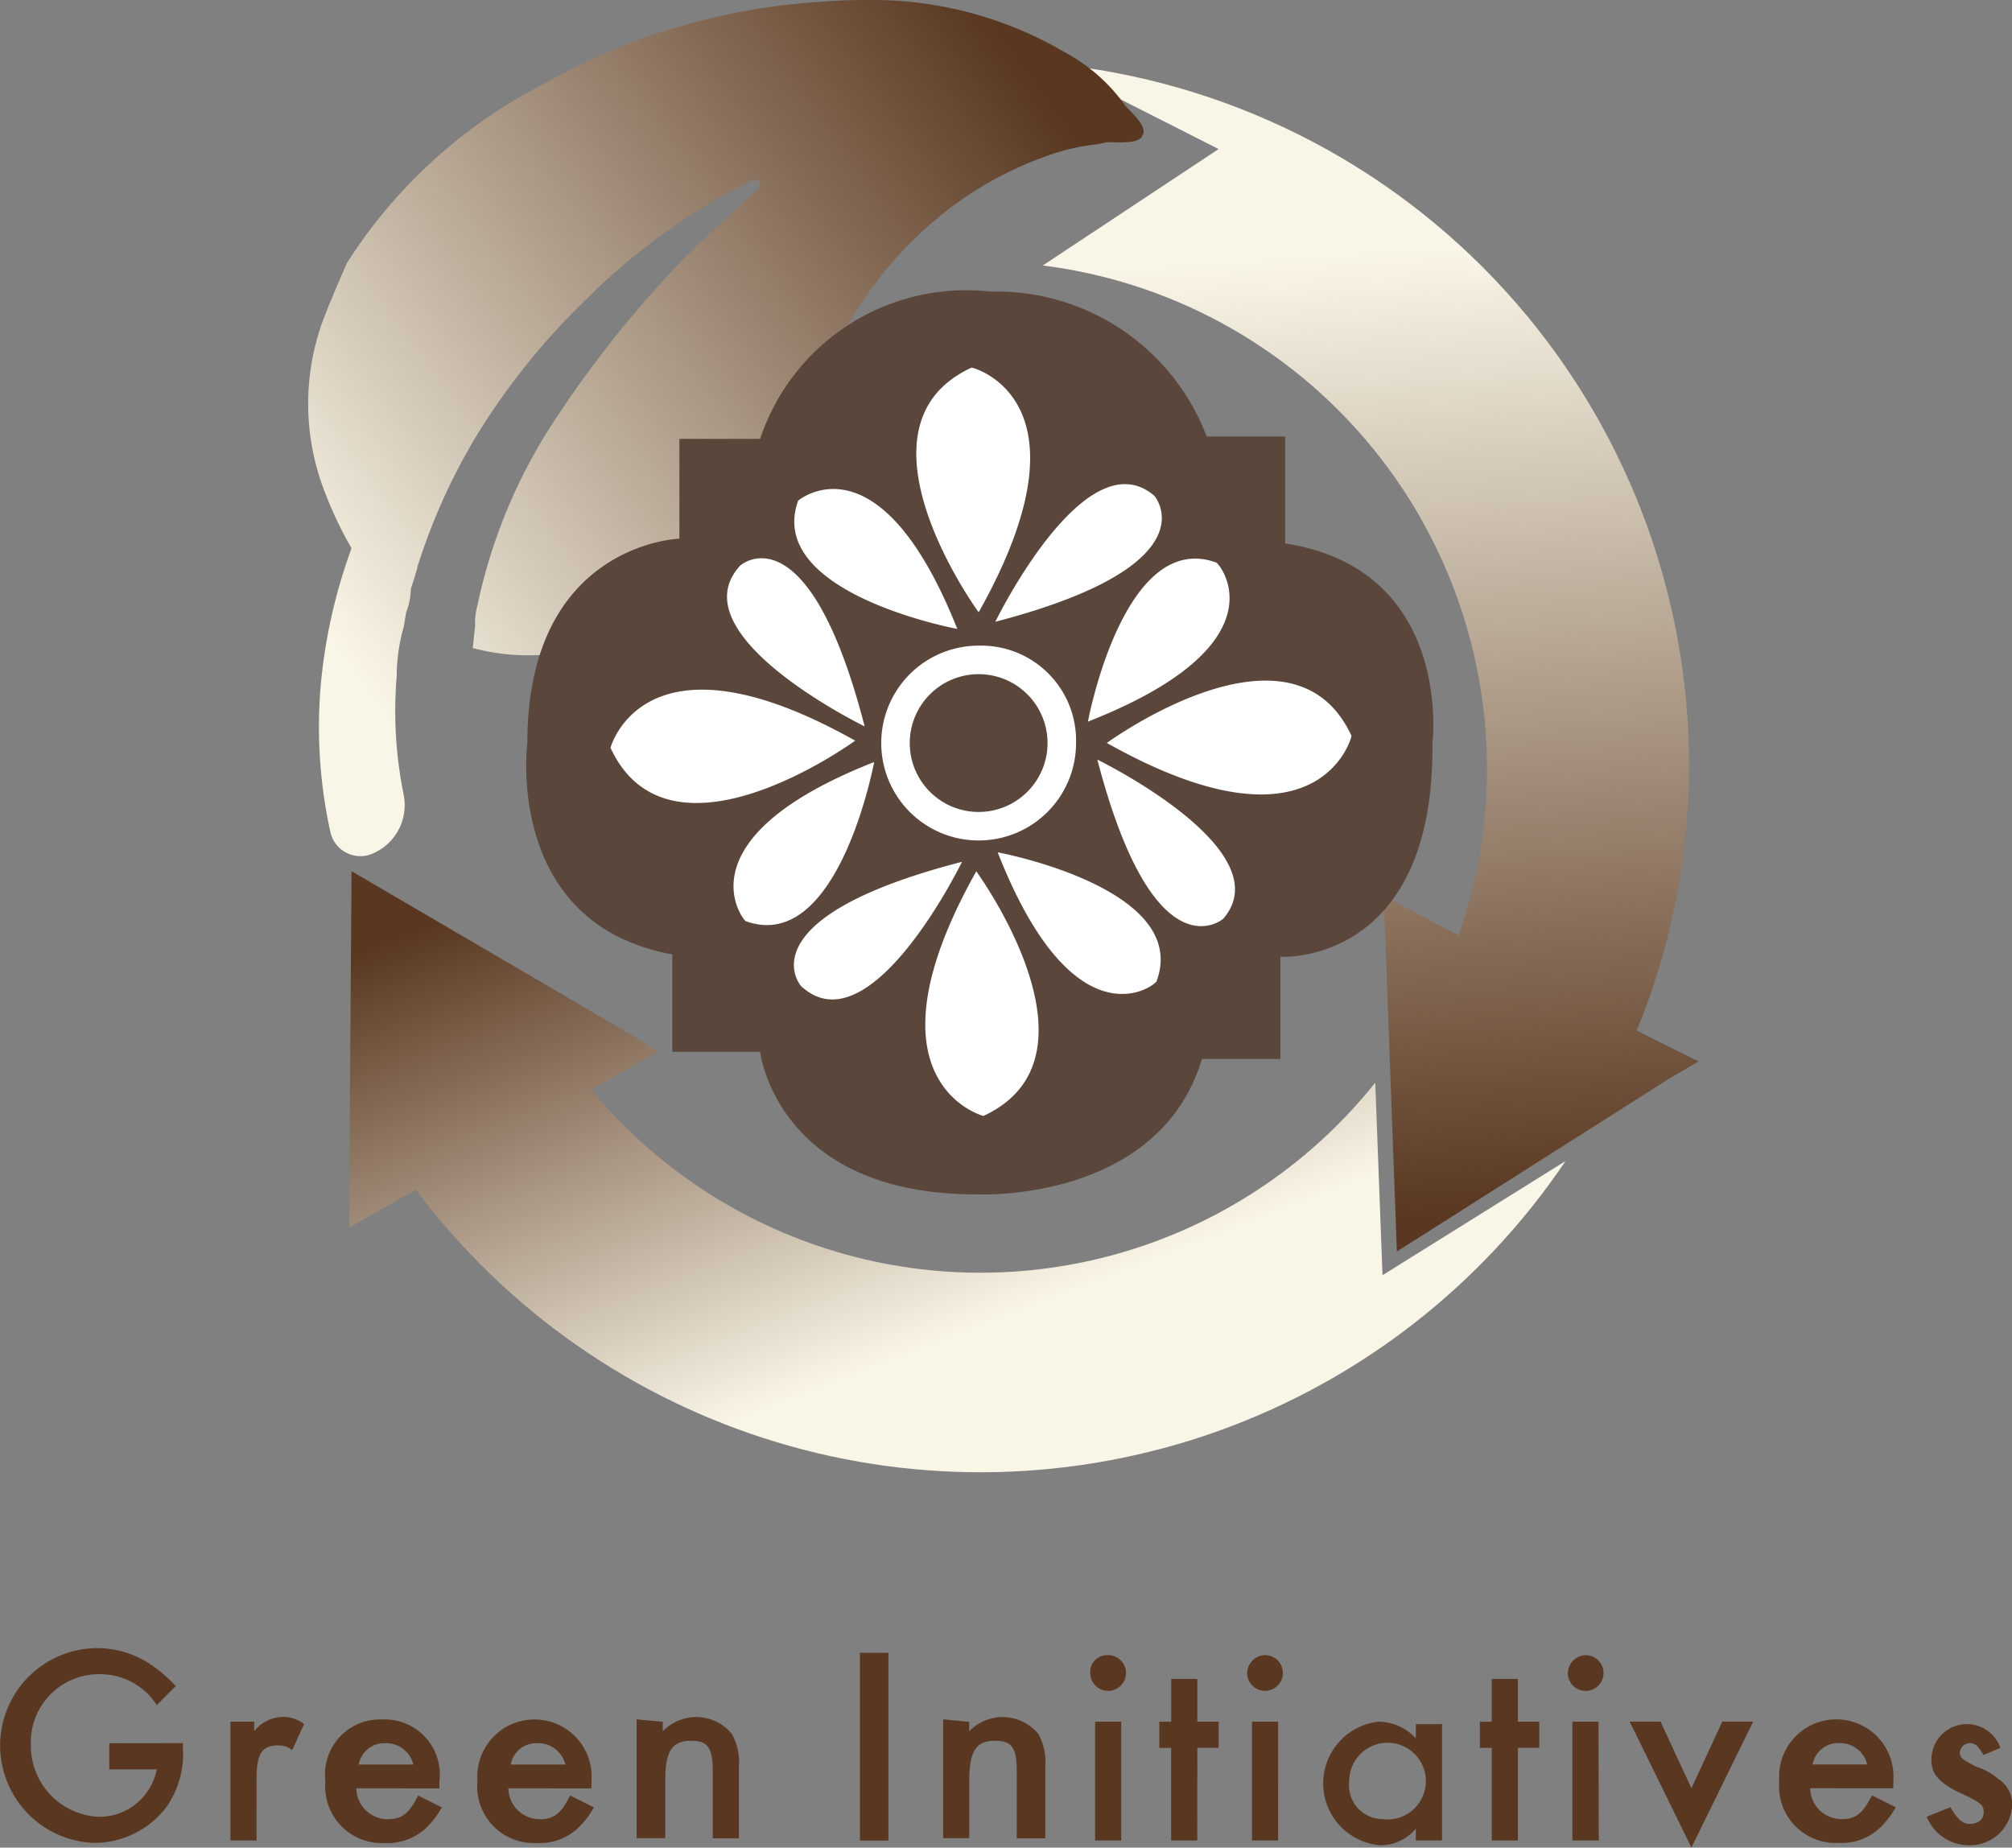 <svg id="Group_1733" data-name="Group 1733" xmlns="http://www.w3.org/2000/svg" xmlns:xlink="http://www.w3.org/1999/xlink" width="60.396" height="55.457" viewBox="0 0 60.396 55.457">
  <rect x="0" y="0" width="60.396" height="55.457" fill="#808080" stroke="none"/>
  <defs>
    <clipPath id="clip-path">
      <rect id="Rectangle_1551" data-name="Rectangle 1551" width="60.396" height="55.457" fill="none"/>
    </clipPath>
    <clipPath id="clip-path-2">
      <path id="Path_48570" data-name="Path 48570" d="M49.177,5.241,43.9,8.735A15.237,15.237,0,0,1,57.234,23.78a14.8,14.8,0,0,1-.856,5.063L54.1,27.631l.071,1,.357,9.7,8.2-5.205.856-.5L61.726,31.7A20.89,20.89,0,0,0,63.3,23.78,21.168,21.168,0,0,0,44.114,2.674Z" transform="translate(-43.9 -2.674)" fill="none"/>
    </clipPath>
    <linearGradient id="linear-gradient" x1="0.612" y1="0.966" x2="0.583" y2="0.158" gradientUnits="objectBoundingBox">
      <stop offset="0" stop-color="#593720"/>
      <stop offset="1" stop-color="#faf6e7"/>
    </linearGradient>
    <clipPath id="clip-path-3">
      <path id="Path_48571" data-name="Path 48571" d="M14.7,46.443v.927l2-1.141a21.176,21.176,0,0,0,34.512-.856L45.718,48.8,45.5,43.02a15.165,15.165,0,0,1-23.531.214l2-1.141-.784-.5-8.414-4.92Z" transform="translate(-14.7 -36.674)" fill="none"/>
    </clipPath>
    <linearGradient id="linear-gradient-2" x1="0" y1="0.144" x2="0.5" y2="0.775" xlink:href="#linear-gradient"/>
    <clipPath id="clip-path-4">
      <path id="Path_48573" data-name="Path 48573" d="M29.615,0q-.586,0-1.221.052a19.336,19.336,0,0,0-8.414,2.5A15.227,15.227,0,0,0,14.133,7.9c-.214.5-.5,1.141-.713,1.711a7.274,7.274,0,0,0,.071,5.205,11.6,11.6,0,0,0,.784,1.64,16.177,16.177,0,0,0-.927,4.136,14.7,14.7,0,0,0,.285,4.35.925.925,0,0,0,1.355.642,1.579,1.579,0,0,0,.856-1.711,12.554,12.554,0,0,1-.214-3.565,5.428,5.428,0,0,1,.214-1.5l.071-.428a2.109,2.109,0,0,0,.143-.713c.071-.214.143-.428.214-.713a18.107,18.107,0,0,1,1.783-3.922,20.678,20.678,0,0,1,3.209-3.993A18.852,18.852,0,0,1,26.326,5.4h.143l.071.071a.262.262,0,0,1-.071.214s-.214.214-.642.57c-.357.357-.927.856-1.569,1.5a33.058,33.058,0,0,0-4.064,5.134,16.133,16.133,0,0,0-2.139,5.277,1.974,1.974,0,0,0-.071.642l-.071.642a6.357,6.357,0,0,0,4.849-.642,10.169,10.169,0,0,0,3.85-3.708c1.141-1.925,1.64-3.922,2.781-5.7a11.343,11.343,0,0,1,2.139-2.567,10.715,10.715,0,0,1,3.779-2.21,6.111,6.111,0,0,1,1.283-.285,3.088,3.088,0,0,0,.357-.071c.285,0,1,.071,1.07-.214.143-.214-.214-.57-.5-.856a5.324,5.324,0,0,0-1.854-1.64A11.415,11.415,0,0,0,29.717,0Z" transform="translate(-12.973 -0.001)" fill="none"/>
    </clipPath>
    <linearGradient id="linear-gradient-3" x1="0.267" y1="0.646" x2="0.711" y2="0.31" gradientUnits="objectBoundingBox">
      <stop offset="0" stop-color="#faf6e7"/>
      <stop offset="1" stop-color="#593720"/>
    </linearGradient>
  </defs>
  <g id="Group_1724" data-name="Group 1724" transform="translate(0 0)">
    <g id="Group_1723" data-name="Group 1723" clip-path="url(#clip-path)">
      <path id="Path_48569" data-name="Path 48569" d="M5.491,72.226v.143a2.784,2.784,0,0,1-.5,1.783,2.737,2.737,0,0,1-2.139,1.07,2.924,2.924,0,0,1,.071-5.847,2.9,2.9,0,0,1,1.711.57,4.092,4.092,0,0,1,.642.57l-.57.57a2.017,2.017,0,0,0-1.711-.927A2.043,2.043,0,0,0,.927,72.3a2.131,2.131,0,0,0,2.068,2.139,1.76,1.76,0,0,0,1.711-1.426H3.28v-.784Zm2.139-.642v.285a1.114,1.114,0,0,1,.856-.428,1,1,0,0,1,.642.214l-.357.784a.6.6,0,0,0-.428-.143c-.5,0-.642.285-.642,1V75.15H6.917V71.584Zm3.066,2a.942.942,0,0,0,.927.927c.428,0,.642-.143.927-.713l.713.357a2.506,2.506,0,0,1-.5.642,1.677,1.677,0,0,1-1.212.428,1.7,1.7,0,0,1-1.783-1.854,1.652,1.652,0,0,1,1.711-1.854,1.652,1.652,0,0,1,1.711,1.854v.214Zm.856-1.355a.776.776,0,0,0-.784.642h1.64a.839.839,0,0,0-.856-.642m3.708,1.355a.942.942,0,0,0,.927.927c.428,0,.642-.143.927-.713l.713.357a2.506,2.506,0,0,1-.5.642,1.677,1.677,0,0,1-1.212.428,1.7,1.7,0,0,1-1.783-1.854,1.717,1.717,0,1,1,3.423,0v.214Zm.856-1.355a.776.776,0,0,0-.784.642h1.64a.839.839,0,0,0-.856-.642m3.779-.642v.285a1.408,1.408,0,0,1,1-.428,1.394,1.394,0,0,1,1.07.5,1.726,1.726,0,0,1,.214,1v2.139h-.784v-2c0-.713-.143-.927-.642-.927-.57,0-.784.285-.784,1.212v1.711H19.11V71.513Zm6.774,3.565h-.856V69.517h.856Zm2.424-3.565v.285a1.408,1.408,0,0,1,1-.428,1.394,1.394,0,0,1,1.07.5,1.726,1.726,0,0,1,.214,1v2.139h-.856v-2c0-.713-.143-.927-.642-.927-.57,0-.784.285-.784,1.212v1.711h-.784V71.513Zm4.136-2a.536.536,0,1,1-.5.57.505.505,0,0,1,.5-.57m.428,5.562h-.784V71.584h.784Zm2.282,0h-.784V72.369H34.8v-.784h.357V70.3h.784v1.283h.642v.784h-.642Zm2-5.562a.536.536,0,1,1-.5.57.551.551,0,0,1,.5-.57m.428,5.562h-.784V71.584h.784Zm4.92-3.565V75.15H42.5v-.357a1.377,1.377,0,0,1-1.07.5,1.864,1.864,0,0,1-.071-3.708,1.519,1.519,0,0,1,1.141.5v-.428h.784ZM41.5,74.508a1.151,1.151,0,1,0-1-1.141,1.017,1.017,0,0,0,1,1.141m4.064.642H44.78V72.369h-.357v-.784h.357V70.3h.784v1.283h.642v.784h-.642Zm2-5.562a.536.536,0,1,1-.5.57.551.551,0,0,1,.5-.57m.428,5.562H47.2V71.584h.784Zm2.781-1.569.927-2h.927l-1.854,3.779-1.854-3.779h.927Zm3.565,0a.942.942,0,0,0,.927.927c.428,0,.642-.143.927-.713l.713.357a2.506,2.506,0,0,1-.5.642,1.677,1.677,0,0,1-1.212.428,1.7,1.7,0,0,1-1.783-1.854,1.717,1.717,0,1,1,3.423,0v.214Zm.856-1.355a.776.776,0,0,0-.784.642h1.64a.839.839,0,0,0-.856-.642m4.35.357c-.143-.214-.214-.357-.428-.357a.307.307,0,0,0-.285.285c0,.143.071.214.5.428a1.687,1.687,0,0,1,.642.357.9.9,0,0,1,.428.784,1.265,1.265,0,0,1-1.283,1.212,1.37,1.37,0,0,1-1.283-.856l.713-.285c.214.357.357.5.57.5.285,0,.428-.143.428-.357s-.071-.285-.856-.642c-.5-.285-.713-.5-.713-.927a1.064,1.064,0,0,1,2.068-.357Z" transform="translate(0 -19.907)" fill="#593720"/>
    </g>
  </g>
  <g id="Group_1725" data-name="Group 1725" transform="translate(31.303 1.907)" clip-path="url(#clip-path-2)">
    <rect id="Rectangle_1552" data-name="Rectangle 1552" width="19.68" height="35.653" transform="translate(0 0)" fill="url(#linear-gradient)"/>
  </g>
  <g id="Group_1728" data-name="Group 1728" transform="translate(10.482 26.15)">
    <g id="Group_1727" data-name="Group 1727" clip-path="url(#clip-path-3)">
      <rect id="Rectangle_1553" data-name="Rectangle 1553" width="36.508" height="18.04" transform="translate(0 0)" fill="url(#linear-gradient-2)"/>
    </g>
  </g>
  <g id="Group_1730" data-name="Group 1730" transform="translate(9.25 0.001)">
    <g id="Group_1729" data-name="Group 1729" clip-path="url(#clip-path-4)">
      <path id="Path_48572" data-name="Path 48572" d="M26.294,32.872,44.889,2.627,15.327-16.443-3.268,13.8Z" transform="translate(-8.313 4.718)" fill="url(#linear-gradient-3)"/>
    </g>
  </g>
  <g id="Group_1732" data-name="Group 1732" transform="translate(0 0)">
    <g id="Group_1731" data-name="Group 1731" clip-path="url(#clip-path)">
      <path id="Path_48574" data-name="Path 48574" d="M44.932,16.607H42.579a6.755,6.755,0,0,0-6.489-4.35,6.521,6.521,0,0,0-6.917,4.421H26.75v2.995s-4.564.143-4.564,6.132c0,0-.713,5.419,4.35,6.346v2.924h2.638s.5,4.35,6.631,4.278c0,0,5.348.214,6.631-4.064H44.79V32.223s4.635.285,4.564-6.417c0,0,.642-5.205-4.421-5.99Z" transform="translate(-6.356 -3.505)" fill="#5a463b"/>
      <path id="Path_48575" data-name="Path 48575" d="M36.752,22.818s-4.064-5.562-.214-7.344c.071,0,3.779,1,.214,7.344m.5.285s2.71-5.562,4.777-3.779c0,0,1.783,2.068-4.777,3.779m-1.141.214s-5.776-1.07-4.777-3.85c0,0,2.424-2.068,4.777,3.85M40.6,26.74s5.562-4.064,7.344-.214c0,.071-1,3.779-7.344.214m-.285.5s5.562,2.71,3.779,4.777c0,0-2.068,1.783-3.779-4.777M40.032,26.1s1.07-5.776,3.85-4.777c.071,0,2.139,2.424-3.85,4.777m-3.351,4.492s4.064,5.562.214,7.344c0,0-3.779-1-.214-7.344m-.428-.285s-2.71,5.562-4.777,3.779c-.071,0-1.854-2.068,4.777-3.779m1.07-.285s5.776,1.07,4.777,3.85c.071.071-2.424,2.139-4.777-3.85m-4.278-3.351s-5.562,4.064-7.344.214c0,0,1-3.779,7.344-.214m.285-.428s-5.562-2.71-3.779-4.777c0-.071,2.068-1.854,3.779,4.777m.285,1.07s-1.07,5.776-3.85,4.777c0,.071-2.139-2.424,3.85-4.777m6.061-.57a2.924,2.924,0,1,1-2.924-2.924,2.849,2.849,0,0,1,2.924,2.924m-.856,0a2.068,2.068,0,1,0-2.068,2.068A2.069,2.069,0,0,0,38.82,26.74" transform="translate(-7.375 -4.44)" fill="#fff"/>
    </g>
  </g>
</svg>
